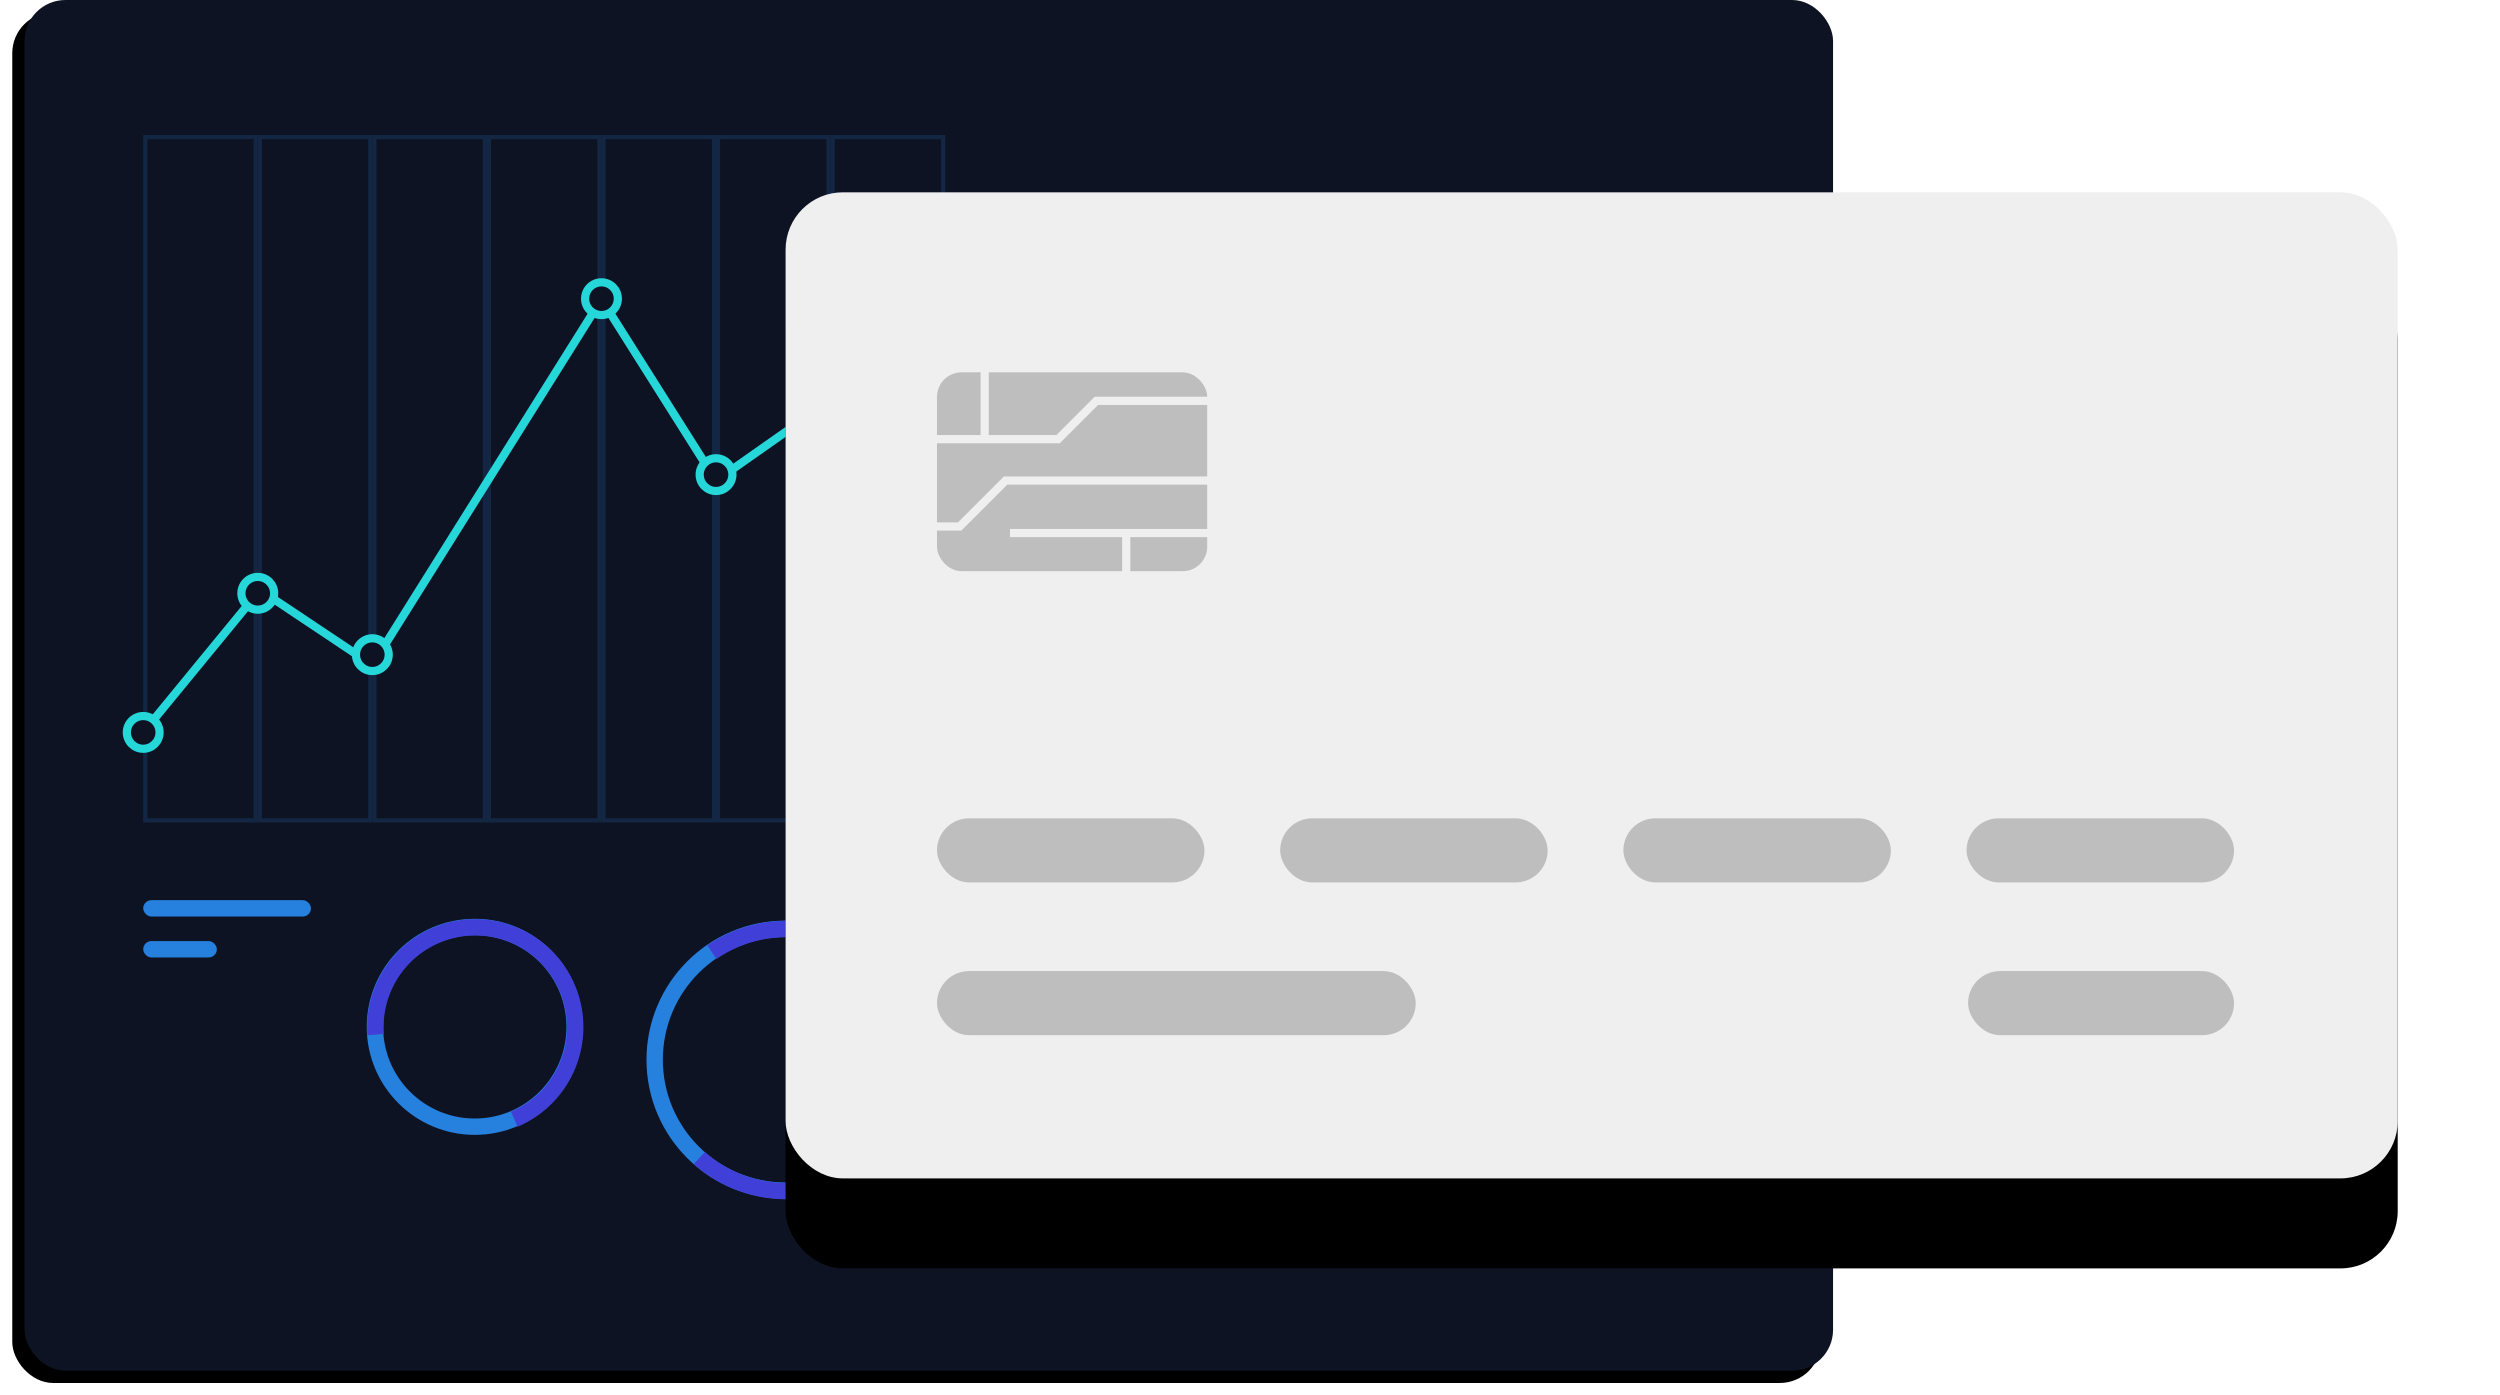 <?xml version="1.0" encoding="UTF-8"?> <svg xmlns="http://www.w3.org/2000/svg" xmlns:xlink="http://www.w3.org/1999/xlink" height="341" viewBox="0 0 611 341" width="611"><defs><rect id="a" height="335" rx="10" width="442"></rect><filter id="b" height="103.6%" width="102.7%" x="-2%" y="-.9%"><feOffset dx="-3" dy="3" in="SourceAlpha" result="shadowOffsetOuter1"></feOffset><feGaussianBlur in="shadowOffsetOuter1" result="shadowBlurOuter1" stdDeviation="1.5"></feGaussianBlur><feColorMatrix in="shadowBlurOuter1" type="matrix" values="0 0 0 0 0 0 0 0 0 0 0 0 0 0 0 0 0 0 0.058 0"></feColorMatrix></filter><rect id="c" height="241" rx="14" width="394"></rect><filter id="d" height="140.7%" width="123.6%" x="-11.8%" y="-12.2%"><feMorphology in="SourceAlpha" operator="erode" radius="2" result="shadowSpreadOuter1"></feMorphology><feOffset dx="0" dy="22" in="shadowSpreadOuter1" result="shadowOffsetOuter1"></feOffset><feGaussianBlur in="shadowOffsetOuter1" result="shadowBlurOuter1" stdDeviation="12.5"></feGaussianBlur><feColorMatrix in="shadowBlurOuter1" result="shadowMatrixOuter1" type="matrix" values="0 0 0 0 0 0 0 0 0 0 0 0 0 0 0 0 0 0 0.15 0"></feColorMatrix><feOffset dx="0" dy="0" in="SourceAlpha" result="shadowOffsetOuter2"></feOffset><feGaussianBlur in="shadowOffsetOuter2" result="shadowBlurOuter2" stdDeviation="4"></feGaussianBlur><feColorMatrix in="shadowBlurOuter2" result="shadowMatrixOuter2" type="matrix" values="0 0 0 0 0 0 0 0 0 0 0 0 0 0 0 0 0 0 0.079 0"></feColorMatrix><feMerge><feMergeNode in="shadowMatrixOuter1"></feMergeNode><feMergeNode in="shadowMatrixOuter2"></feMergeNode></feMerge></filter><mask id="e" fill="#fff"><use fill="#fff" fill-rule="evenodd" xlink:href="#a"></use></mask></defs><g fill="none" fill-rule="evenodd"><g transform="translate(6)"><use fill="#000" filter="url(#b)" xlink:href="#a"></use><use fill="#0e1323" fill-rule="evenodd" xlink:href="#a"></use><g stroke-width="4"><circle cx="186" cy="259" mask="url(#e)" r="32" stroke="#2680dd"></circle><circle cx="110.04" cy="250.96" mask="url(#e)" r="24.404" stroke="#2680dd"></circle><path d="m186 291c17.673 0 32-14.327 32-32s-14.327-32-32-32-32 14.327-32 32 14.327 32 32 32z" mask="url(#e)" stroke="#403fd8" stroke-dasharray="107 58" transform="matrix(.921 -.391 .391 .921 -86.413 93.265)"></path><path d="m110.04 275.364c13.478 0 24.404-10.926 24.404-24.404 0-13.478-10.926-24.404-24.404-24.404-13.478 0-24.404 10.926-24.404 24.404 0 13.478 10.926 24.404 24.404 24.404z" mask="url(#e)" stroke="#403fd8" stroke-dasharray="107 58" transform="matrix(.921 -.391 .391 .921 -89.31 62.946)"></path></g><g mask="url(#e)"><g transform="translate(24 33)"><path d="m5.5.5h27v167h-27z" fill="none" stroke="#132744"></path><path d="m33.5.5h27v167h-27z" fill="none" stroke="#132744"></path><rect fill="#2680dd" fill-rule="evenodd" height="4" rx="2" width="41" x="5" y="187"></rect><rect fill="#2680dd" fill-rule="evenodd" height="4" rx="2" width="18" x="5" y="197"></rect><g fill="none"><path d="m61.5.5h27v167h-27z" stroke="#132744"></path><path d="m89.5.5h27v167h-27z" stroke="#132744"></path><path d="m117.5.5h27v167h-27z" stroke="#132744"></path><path d="m145.5.5h27v167h-27z" stroke="#132744"></path><path d="m173.5.5h27v167h-27z" stroke="#132744"></path><path d="m5 146 28.573-34.807 27.427 18.324 56-89.374 28 44.357 42-29.5" stroke="#26d7da" stroke-width="2"></path></g><circle cx="117" cy="40" fill="#0e1323" fill-rule="evenodd" r="4" stroke="#26d7da" stroke-width="2"></circle><circle cx="145" cy="83" fill="#0e1323" fill-rule="evenodd" r="4" stroke="#26d7da" stroke-width="2"></circle><circle cx="61" cy="127" fill="#0e1323" fill-rule="evenodd" r="4" stroke="#26d7da" stroke-width="2"></circle><circle cx="5" cy="146" fill="#0e1323" fill-rule="evenodd" r="4" stroke="#26d7da" stroke-width="2"></circle><circle cx="33" cy="112" fill="#0e1323" fill-rule="evenodd" r="4" stroke="#26d7da" stroke-width="2"></circle></g></g></g><g transform="translate(192 47)"><use fill="#000" filter="url(#d)" xlink:href="#c"></use><use fill="#efefef" fill-rule="evenodd" xlink:href="#c"></use></g><g fill="#000"><rect height="48.6" opacity=".205" rx="6" width="66.042" x="229" y="91"></rect><rect height="15.667" opacity=".205" rx="7.833" width="65.374" x="229" y="200"></rect><rect height="15.667" opacity=".205" rx="7.833" width="117" x="229" y="237.333"></rect><rect height="15.667" opacity=".205" rx="7.833" width="65" x="481" y="237.333"></rect><rect height="15.667" opacity=".205" rx="7.833" width="65.374" x="312.875" y="200"></rect><rect height="15.667" opacity=".205" rx="7.833" width="65.374" x="396.751" y="200"></rect><rect height="15.667" opacity=".205" rx="7.833" width="65.374" x="480.626" y="200"></rect></g><g stroke="#efefef" stroke-width="2" transform="translate(212.625 87.519)"><path d="m12.5 19.815h33.463l9.373-9.373h27.77"></path><path d="m84.444 29.929h-51.308l-11.224 11.224h-21.913"></path><path d="m28.034 19.403v-19.403"></path><path d="m86.581 42.756h-52.376"></path><path d="m62.631 43.057v10.943"></path></g></g></svg> 